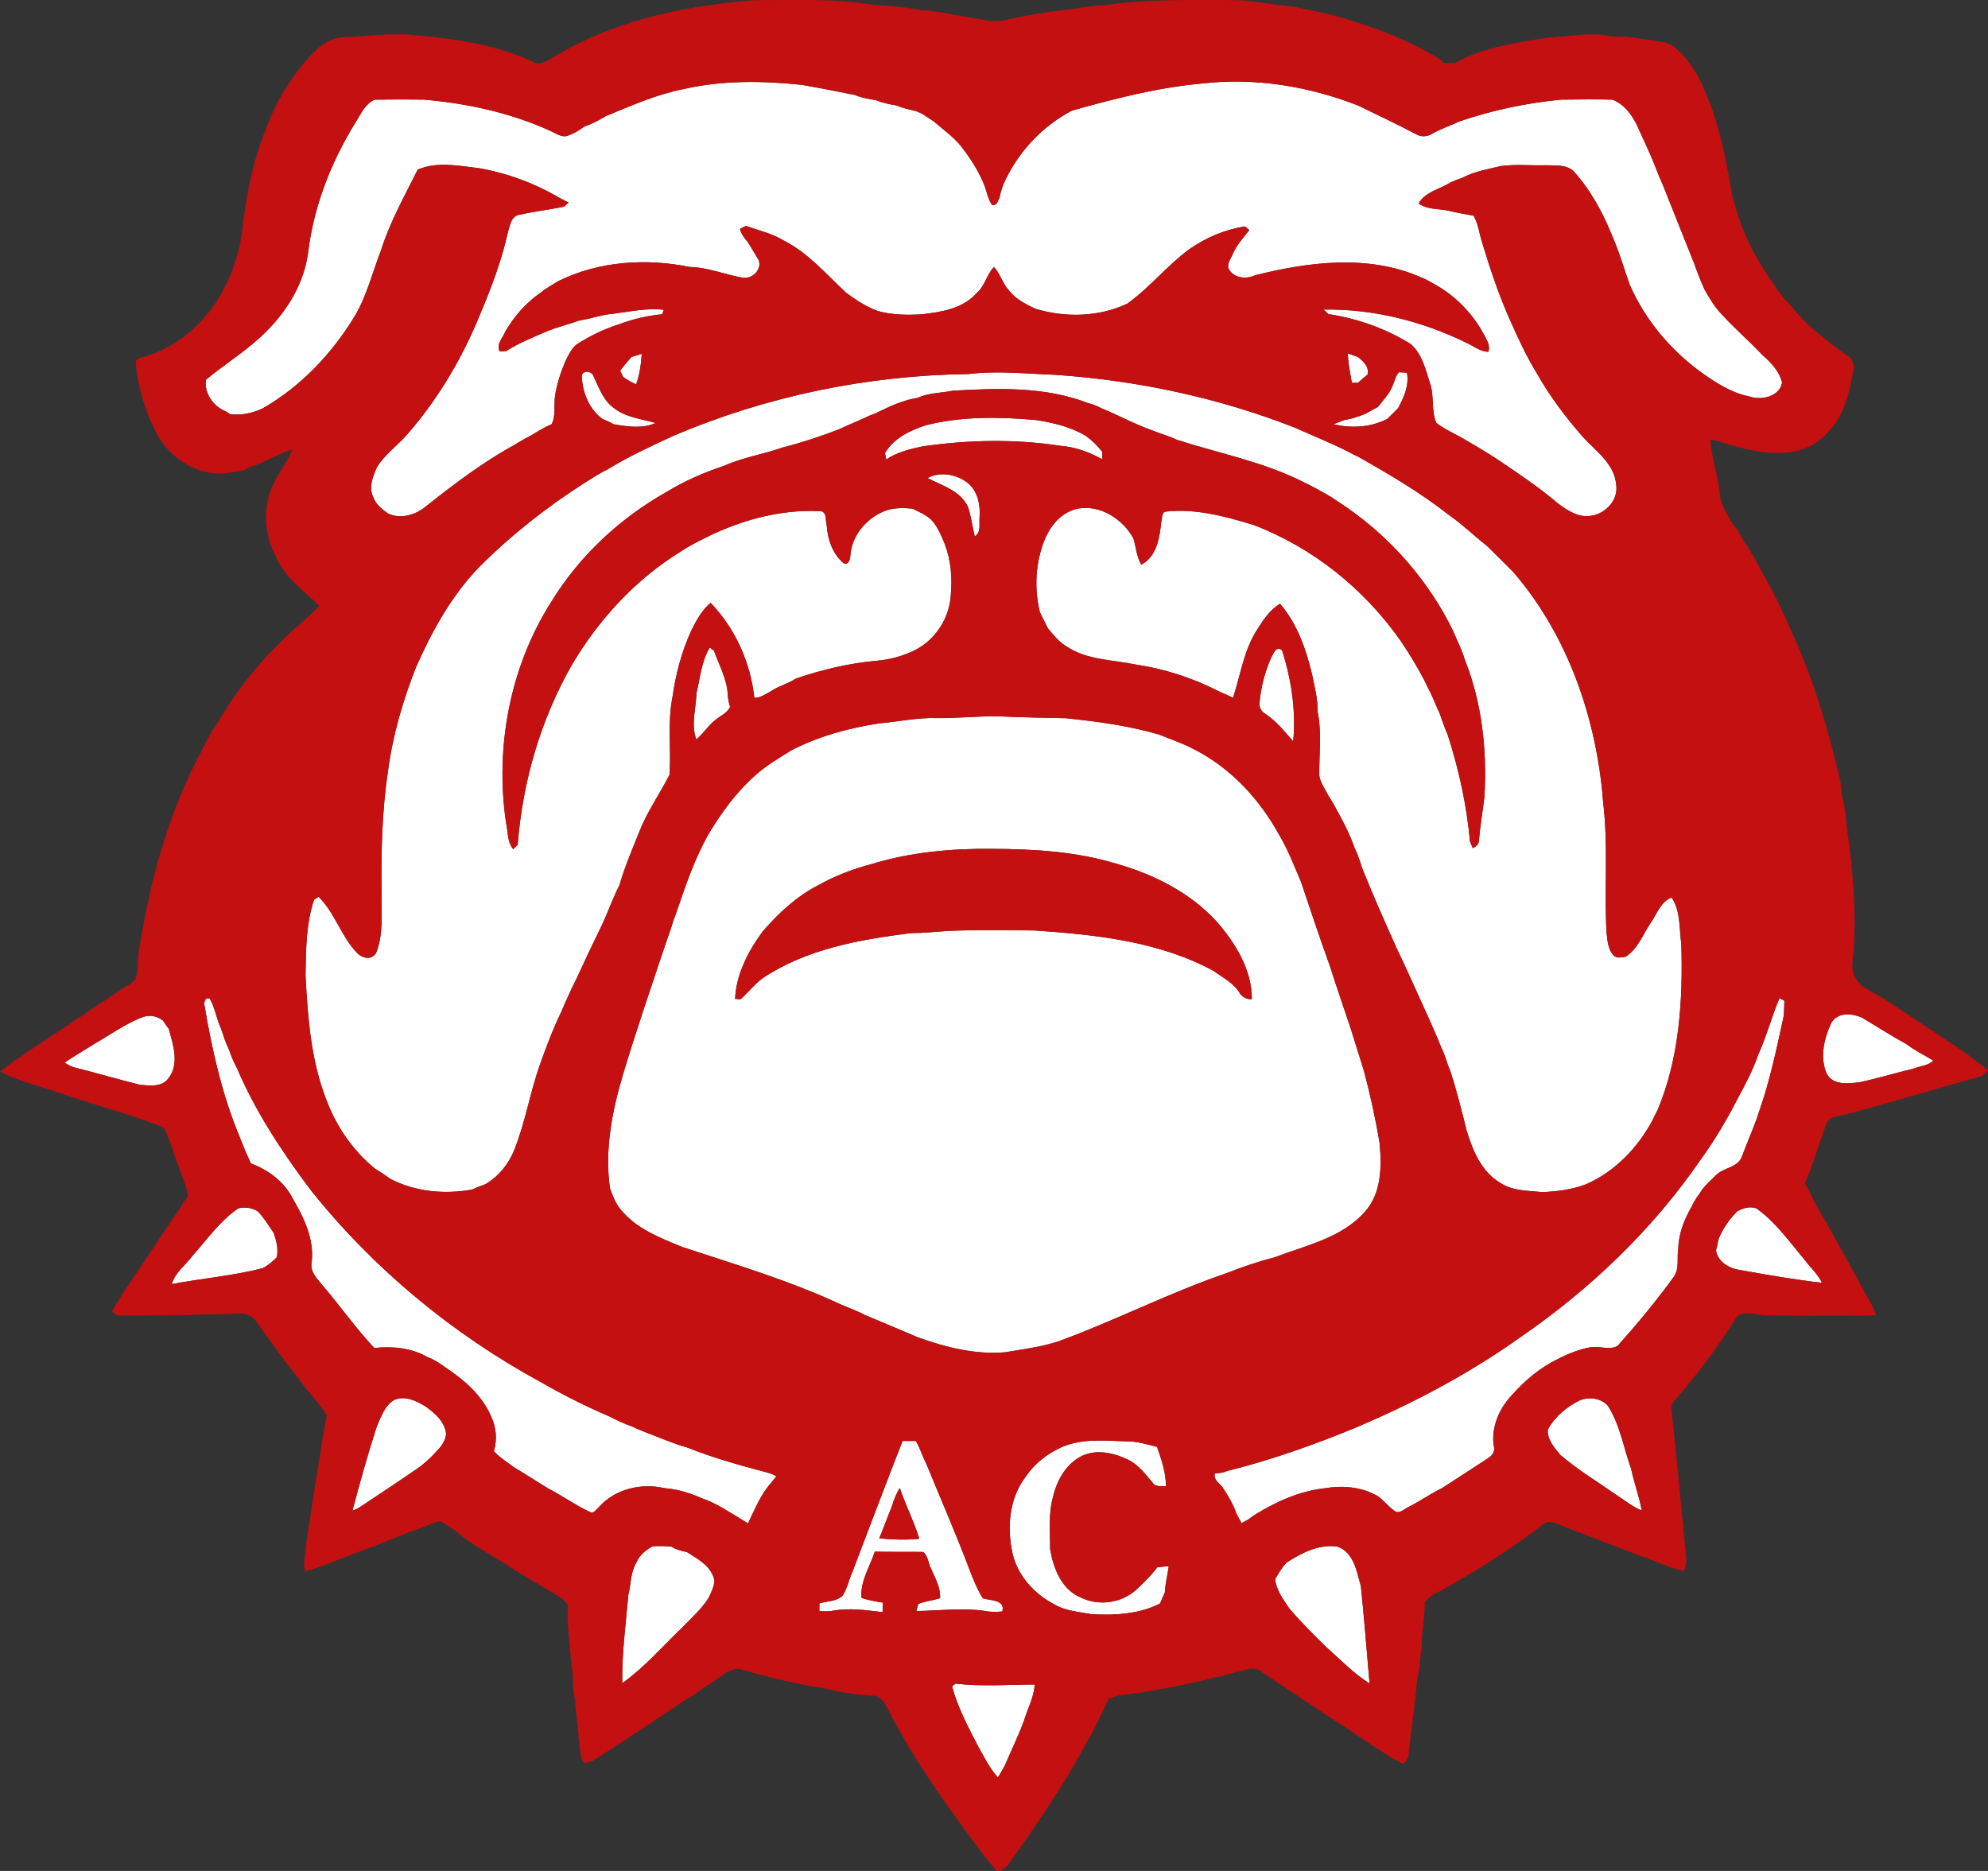 <?xml version="1.0" encoding="utf-8"?>
<!-- Generator: Adobe Illustrator 27.0.0, SVG Export Plug-In . SVG Version: 6.00 Build 0)  -->
<svg version="1.1" id="Layer_1" xmlns="http://www.w3.org/2000/svg" xmlns:xlink="http://www.w3.org/1999/xlink" x="0px" y="0px"
	 viewBox="0 0 1657.454 1559.951" enable-background="new 0 0 1657.454 1559.951" xml:space="preserve">
<rect x="0" y="0" width="1657.454" height="1559.951" fill="#333333" stroke="none"/>
<g>
	<path fill="#FFFFFF" d="M569.777,74.312c32.363-7.452,66.038-7.058,98.882-3.518c14.728,2.557,29.37,5.441,44.032,8.369
		c5.55,2.404,11.582,3.3,17.526,4.349c5.594,2.251,11.516,3.518,17.46,4.436c4.961,2.36,10.445,3.169,15.69,4.633
		c5.638,1.661,10.096,5.616,15.056,8.566c7.452,6.512,15.646,12.259,22.093,19.864c7.932,10.052,15.034,20.847,19.886,32.757
		c2.316,5.682,3.103,12.062,6.774,17.176c3.977,0.983,4.764-3.671,6.184-6.206c0.656-3.737,1.857-7.342,3.103-10.926
		c11.582-26.157,31.839-48.272,57.209-61.58c35.51-9.965,71.501-19.252,108.322-22.595c44.164-5.135,89.092,2.229,130.349,18.378
		c16.171,7.845,32.429,15.581,48.359,23.928c4.065,2.447,9.287,2.12,13.264-0.371c7.364-4.349,15.581-6.84,23.273-10.489
		c27.25-9.331,55.57-15.187,84.197-18.006c14.291-0.109,28.605-0.393,42.896,0.022c9.484,3.649,15.515,11.691,20.039,20.432
		c3.977,8.85,8.129,17.635,12.019,26.507c3.453,7.867,6.184,16.018,9.812,23.775c8.807,21.852,17.351,43.814,26.179,65.622
		c2.6,7.386,5.441,14.685,8.653,21.83c4.349,7.714,8.938,15.428,15.231,21.721c10.445,11.341,22.136,21.415,32.713,32.604
		c7.189,6.446,14.554,13.701,16.804,23.448c-2.032,11.778-17.657,15.056-27.403,11.516c-14.728-2.95-27.425-11.21-39.509-19.711
		c-25.917-18.749-47.245-43.989-60.116-73.402c-4.676-13.221-8.544-26.747-14.138-39.64c-7.998-19.973-18.334-39.269-32.844-55.264
		c-6.359-5.55-15.471-4.458-23.295-4.742c-12.368,0.306-24.868-0.983-37.149,0.677c-10.708,2.579-22.027,4.436-31.773,9.615
		c-3.649,1.224-7.233,2.622-10.686,4.305c-8.785,5.419-20.825,7.736-26.157,17.263c6.883,4.982,15.755,4.349,23.753,5.747
		c7.299,1.814,14.728,3.147,22.158,4.458c3.781,6.774,4.655,14.597,6.949,21.918c6.49,21.612,13.658,43.093,22.77,63.765
		c6.905,15.537,13.985,31.096,22.901,45.628c10.664,19.077,23.994,36.559,38.329,53.014c10.926,11.953,26.398,22.399,27.905,39.946
		c1.967,12.762-8.938,24.343-21.153,25.961c-10.161,1.661-19.405-4.37-27.184-10.139c-15.45-13.221-32.363-24.562-49.19-35.925
		c-9.287-6.184-18.88-11.888-28.539-17.438c-7.867-4.829-16.608-8.282-23.885-13.964c-4.567-10.511-1.508-22.617-5.376-33.347
		c-3.671-11.429-6.599-24.431-16.127-32.516c-20.781-12.893-44.338-21.219-68.485-24.868c-1.027-0.962-3.037-2.863-4.043-3.802
		c41.257-0.699,82.514,9.702,119.467,27.905c5.856,2.688,11.123,7.146,17.875,7.364c1.967-5.419-1.508-10.139-3.824-14.728
		c-9.834-18.4-25.327-33.696-43.88-43.224c-2.797-1.748-5.769-3.147-8.806-4.349c-43.727-19.099-93.266-12.74-138.128-1.486
		c-6.774,3.19-16.455,2.557-20.956-4.021c-3.431-4.567,0.874-9.549,2.579-13.854c3.3-7.473,8.763-13.57,13.789-19.886
		c-0.896-0.765-2.688-2.251-3.584-3.016c-16.848,2.579-32.822,9.396-46.72,19.164c-18.356,13.548-32.691,31.751-51.222,45.081
		c-23.732,11.385-51.812,11.931-76.811,4.436c-8.151-3.912-16.608-8.063-22.202-15.471c-5.376-5.66-6.949-13.745-12.412-19.361
		c-6.25,6.381-7.517,16.171-14.641,21.94c-11.451,12.871-29.304,15.581-45.497,17.482c-12.172,0.721-24.431,0.568-36.253-2.622
		c-9.79-3.409-18.356-9.156-26.66-15.209c-16.651-15.384-31.751-33.434-52.314-43.748c-9.702-5.944-20.847-8.282-31.38-12.15
		c-1.246,0.612-3.737,1.836-4.96,2.447c0.961,4.327,3.627,7.867,6.556,11.079c3.016,5.135,6.25,10.139,9.2,15.297
		c2.316,7.954-5.266,15.166-13.002,14.51c-15.013-2.579-29.348-8.741-44.71-9.069c-36.297-7.452-75.915-4.873-109.502,11.778
		c-5.07,3.103-10.292,6.009-14.925,9.768c-12.041,8.282-21.852,19.602-29.217,32.188c-2.142,5.398-7.692,10.445-4.786,16.63
		c1.333-0.022,3.999-0.109,5.31-0.153c10.861-7.036,22.989-11.691,34.789-16.87c8.675-3.475,17.788-5.572,26.529-8.806
		c9.265-1.224,18.072-4.764,27.447-5.463c14.182-1.748,28.342-5.113,42.743-3.365c-0.328,0.94-0.983,2.819-1.311,3.737
		c-12.325,1.093-24.606,4.065-36.166,8.413c-11.931,3.737-23.273,9.287-33.871,15.865c-5.223,3.234-7.626,9.047-10.402,14.226
		c-4.239,10.118-7.801,20.563-9.112,31.489c-0.503,7.211,0.699,14.816-2.513,21.59c-5.572,2.36-10.795,5.463-15.93,8.654
		c-5.201,2.71-10.314,5.594-15.297,8.697c-26.223,14.423-50.085,32.56-73.511,51.091c-8.741,7.277-21.24,11.188-31.992,5.966
		c-5.135-3.693-10.402-7.932-12.347-14.204c-3.627-7.998,0.044-16.63,3.19-24.103c6.84-11.21,18.072-18.727,26.419-28.758
		c25.545-29.457,45.453-63.612,60.05-99.69c9.331-22.049,17.744-44.579,22.945-67.983c1.617-5.157,2.36-12.062,8.369-13.985
		c12.652-2.885,25.589-4.436,38.329-6.971c0.961-0.852,2.884-2.557,3.846-3.431c-2.185-1.093-4.37-2.207-6.534-3.322
		c-20.935-12.434-44.251-21.219-68.288-25.371c-16.783-1.989-34.986-5.769-51.025,1.246c-11.035,22.115-23.207,43.814-30.659,67.502
		c-7.08,18.312-11.778,37.695-21.874,54.718c-18.968,31.205-44.863,58.564-76.658,76.811c-8.588,3.999-17.7,6.053-27.206,4.764
		c-0.962-0.59-2.885-1.748-3.824-2.338c-10.096-4.13-18.094-15.144-16.258-26.354c16.673-13.833,35.51-25.108,50.741-40.667
		c17.788-17.963,31.358-40.689,34.483-66.103c4.807-38.613,19.405-75.478,39.837-108.409c4.283-6.862,7.67-14.772,15.537-18.29
		c13.592-0.175,27.206-0.24,40.798-0.044c36.624,3.103,73.162,11.079,106.661,26.507c4.174,1.901,8.479,5.201,13.33,3.693
		c5.092-1.792,9.79-4.589,14.16-7.758c6.25-2.207,12.194-5.266,17.853-8.719C526.269,88.123,547.269,78.726,569.777,74.312z"/>
	<path fill="#FFFFFF" d="M526.553,297.577c2.841-0.874,5.682-1.726,8.522-2.513c-0.568,8.61-1.814,17.263-4.698,25.436
		c-3.824-1.704-7.452-3.737-10.817-6.184c-0.83-1.77-1.661-3.518-2.491-5.245C519.976,305.029,523.232,301.27,526.553,297.577z"/>
	<path fill="#FFFFFF" d="M1123.711,294.627c2.819,1.049,5.703,2.098,8.566,3.103c4.589,3.802,9.309,7.976,7.911,14.619
		c-2.753,2.142-5.419,4.392-7.932,6.796c-1.289,0-3.868,0.022-5.157,0.022C1125.678,311.016,1123.908,302.909,1123.711,294.627z"/>
	<path fill="#FFFFFF" d="M485.034,313.617c0.546-5.092,7.954-4.436,9.615-0.415c4.611,9.877,8.435,21.087,17.831,27.512
		c9.921,7.452,22.617,8.61,34.177,11.975c-11.101,4.982-23.557,2.972-35.117,1.027c-2.95-1.748-6.031-3.147-9.2-4.37
		C491.043,341.085,485.646,327.231,485.034,313.617z"/>
	<path fill="#FFFFFF" d="M807.639,311.869c24.016-3.016,48.075-0.175,72.113,0.634c68.376,4.698,136.315,19.077,200.211,44.229
		c14.576,6.556,29.457,12.521,43.748,19.711c2.797,1.617,5.703,3.016,8.653,4.392c26.31,14.838,52.446,30.244,76.221,48.993
		c11.014,7.648,20.541,17.089,31.096,25.283c7.342,7.255,14.772,14.444,21.984,21.83c45.802,53.189,69.599,122.635,74.932,191.994
		c4.283,35.772,0.918,71.938,2.753,107.841c0.874,7.146,0.983,15.515,6.883,20.629c2.841,1.595,6.097,0.787,9.134,0.306
		c10.183-6.556,14.335-18.574,20.869-28.255c5.179-7.43,8.282-17.635,17.46-21.109c7.648,11.385,6.162,25.72,8.063,38.7
		c1.399,46.808-1.53,95.101-19.907,138.784c-1.552,2.863-3.016,5.769-4.392,8.741c-12.303,22.726-31.096,42.219-54.937,52.773
		c-11.625,4.523-24.016,6.053-36.406,6.621c-12.062-1.246-25.108-0.787-35.576-7.911c-15.624-9.222-22.923-27.272-27.884-43.879
		c-4.108-16.564-8.282-33.106-13.526-49.364c-2.906-6.359-4.261-13.33-7.583-19.514c-1.683-4.523-3.518-9.003-5.551-13.352
		c-2.95-6.556-5.66-13.199-8.763-19.645c-7.539-16.695-15.013-33.434-22.923-49.954c-9.812-21.83-19.492-43.705-28.408-65.885
		c-1.901-5.878-3.737-11.778-6.49-17.307c-3.715-10.729-8.872-20.869-14.335-30.79c-2.382-4.37-4.655-8.806-7.539-12.871
		c-2.622-5.485-6.599-10.511-7.605-16.63c-0.262-17.788,2.251-35.925-1.42-53.494c0.24-10.751-2.578-21.131-4.742-31.555
		c-4.96-20.891-12.412-41.913-26.572-58.433c-8.326,4.982-13.833,13.242-18.902,21.262c-11.254,17.22-13.964,38.045-20.323,57.231
		c-3.912-1.989-7.889-3.824-11.91-5.485c-21.721-11.21-45.365-18.771-69.534-22.377c-19.208-3.955-40.252-3.649-57.166-14.903
		c-6.468-3.759-11.057-9.681-15.755-15.34c-2.229-4.414-4.414-8.828-6.621-13.221c-4.982-20.323-3.693-42.393,4.458-61.755
		c0.546-1.093,1.639-3.3,2.185-4.392c5.223-9.899,14.291-18.4,25.567-20.432c18.727-3.037,36.843,8.959,45.759,24.89
		c2.207,7.321,2.579,15.231,6.534,21.962c12.958-6.621,15.362-22.77,16.695-35.816c0.983-2.666,0.087-7.867,3.671-8.435
		c24.89-2.775,49.452,3.912,73.052,11.057c49.452,18.793,92.326,53.254,122.657,96.434c7.189,10.533,13.723,21.503,19.755,32.735
		c1.049,2.338,2.163,4.655,3.278,6.971c3.868,6.883,6.512,14.357,9.855,21.503c2.032,5.9,4.065,11.8,6.556,17.526
		c9.331,28.889,15.843,58.695,18.574,88.939c0.59,1.377,1.77,4.13,2.36,5.485c2.273-1.246,4.786-2.928,5.026-5.791
		c0.983-12.303,3.147-24.475,4.611-36.734c2.36-38.832-1.945-78.559-16.389-114.856c-2.469-8.391-6.556-16.171-9.921-24.212
		c-19.995-40.908-50.807-76.308-88.13-102.291c-2.185-1.508-4.349-2.972-6.556-4.414c-6.927-4.917-14.401-9.047-21.918-12.98
		c-2.885-1.552-5.813-2.972-8.719-4.37c-33.106-16.673-69.796-23.579-104.804-34.898c-6.796-3.212-14.117-5.157-21.044-8.042
		c-14.466-5.07-27.84-12.587-42.022-18.29c-3.518-1.989-7.32-3.387-11.21-4.327c-35.685-13.854-75.019-12.412-112.583-10.227
		c-9.702,1.967-20.126,1.683-29.173,5.944c-12.456,1.857-24.103,7.473-35.335,13.002c-3.562,1.224-7.036,2.71-10.38,4.414
		c-6.556,2.994-13.264,5.594-19.733,8.741c-15.384,5.944-31.052,11.123-47.048,15.209c-16.193,5.682-33.412,8.304-49.124,15.384
		c-16.673,5.463-32.997,12.696-47.988,21.83c-38.832,21.874-72.615,53.429-95.91,91.517
		c-34.374,54.019-46.982,120.909-37.717,184.018c1.77,7.452,0.83,16.018,6.053,22.246c1.224-1.246,2.447-2.491,3.693-3.737
		c4.021-52.533,19.121-104.454,45.344-150.3c22.508-37.979,53.341-71.37,91.102-94.511c4.873-3.322,10.074-6.075,15.34-8.741
		c30.593-16.061,65.142-26.288,99.909-24.628c6.381-0.153,4.676,7.779,5.944,11.953c0.765,11.691,4.982,23.994,14.27,31.642
		c3.78,1.464,5.419-3.365,5.398-6.315c1.049-16.258,12.674-30.593,27.447-36.887c7.714-3.387,16.193-3.256,24.409-2.469
		c5.835,3.016,12.303,5.354,16.695,10.445c4.633,5.463,7.342,12.15,10.052,18.684c5.288,13.592,6.512,28.277,5.201,42.765
		c-1.049,19.558-13.155,38.154-30.921,46.567c-9.593,4.611-20.082,7.43-30.681,8.348c-23.207,2.054-45.89,7.452-67.851,14.991
		c-6.381,4.349-14.16,6.031-20.519,10.445c-4.436,2.273-8.632,5.594-13.833,5.529c-3.256-29.501-15.821-57.756-36.45-79.215
		c-7.342,6.031-11.735,14.466-15.974,22.748c-8.151,17.657-13.155,36.777-15.865,55.986c-4.196,21.24-1.005,43.049-2.404,64.508
		c-8.195,16.083-18.793,31.008-25.392,47.966c-5.813,14.51-11.975,28.932-16.324,43.967c-5.376,10.555-9.287,21.765-14.226,32.516
		c-7.474,15.231-14.728,30.55-21.809,45.955c-4.349,8.654-8.348,17.482-12.106,26.441c-7.146,14.75-13.002,30.112-18.443,45.584
		c-8.085,22.945-11.953,47.223-20.935,69.884c-4.655,12.041-13.111,22.552-24.256,29.151c-3.78,1.311-7.495,2.732-11.079,4.48
		c-22.989,4.065-47.223,1.989-68.135-8.894c-4.305-3.125-8.785-6.009-13.286-8.85c-18.028-14.903-31.708-34.701-39.946-56.554
		c-13.111-33.216-15.755-69.272-17.569-104.563c0.393-21.022,0.35-42.612,7.08-62.76c0.94-0.634,2.863-1.901,3.802-2.513
		c13.592,13.308,18.706,32.866,31.839,46.524c4.108,4.655,12.194,6.731,16.018,0.503c6.49-15.668,4.239-32.975,4.655-49.474
		c-0.437-34.286,0.24-68.704,5.419-102.618c3.912-29.807,12.434-58.826,23.448-86.732c13.417-30.091,29.544-59.416,52.642-83.235
		c26.419-26.485,56.073-49.78,87.584-69.971c6.359-4.021,12.696-8.085,19.449-11.429c17.504-10.708,36.209-19.317,54.827-27.949
		C639.136,330.29,723.311,312.874,807.639,311.869z"/>
	<path fill="#FFFFFF" d="M1166.476,310.361c1.639,0.087,4.895,0.262,6.512,0.371c2.01,10.489-2.491,20.497-7.32,29.522
		c-2.972,3.081-6.009,6.075-9.069,9.047c-13.723,7.058-30.003,8.064-44.841,4.37c3.103-1.158,6.25-2.294,9.331-3.54
		c6.141-0.852,11.997-2.994,17.722-5.31c3.3-1.923,6.643-3.737,10.03-5.529c4.414-5.835,9.855-11.123,12.368-18.159
		C1162.98,317.572,1163.439,313.18,1166.476,310.361z"/>
	<path fill="#FFFFFF" d="M771.823,354.568c29.894-7.561,61.077-7.08,91.605-4.392c14.488,2.207,28.954,5.594,41.716,13.155
		c5.31,3.78,9.921,8.348,13.898,13.505c-0.044,1.53-0.109,4.567-0.131,6.097c-10.708-6.031-22.442-10.249-34.767-11.232
		c-37.957-5.813-76.92-5.004-114.856,0.459c-10.555,2.207-21.35,4.873-30.44,10.904c-0.262-1.311-0.765-3.955-1.005-5.266
		C745.098,365.341,758.646,358.917,771.823,354.568z"/>
	<path fill="#FFFFFF" d="M773.309,398.6c10.926-6.009,25.676-2.928,34.833,5.179c7.124,6.84,9.222,17.263,8.61,26.813
		c-0.721,5.66,1.661,13.024-4.043,16.695c-1.967-8.042-3.059-16.258-5.463-24.191C801.04,409.199,785.678,404.981,773.309,398.6z"/>
	<path fill="#FFFFFF" d="M591.76,539.876c0.874,0.656,2.622,1.967,3.496,2.622c4.283,12.084,10.904,23.753,11.516,36.821
		c0.219,3.409,0.874,6.818,1.923,10.096c-2.36,5.157-7.845,7.189-11.975,10.642c-6.228,4.655-10.14,11.604-16.236,16.433
		c-4.567-12.631-0.153-25.633,0.175-38.482C583.741,565.202,584.79,551.37,591.76,539.876z"/>
	<path fill="#FFFFFF" d="M1059.356,549.338c2.098-3.562,4.37-11.56,9.615-6.993c7.692,24.453,11.625,50.151,9.222,75.762
		c-7.299-8.413-14.466-17.176-23.863-23.36c-3.125-1.77-4.611-5.398-4.261-8.872C1051.293,573.31,1054.33,560.919,1059.356,549.338z
		"/>
	<g>
		<path fill="#FFFFFF" d="M781.373,598.724c16.804,0.153,33.543-1.661,50.348-1.486c18.946,0.83,37.914,1.246,56.882,1.595
			c26.157,2.688,52.314,6.228,77.641,13.57c10.292,4.239,20.956,7.692,30.746,13.111c29.85,15.537,53.429,41.301,69.49,70.583
			c7.342,12.39,12.521,25.851,18.159,39.072c7.867,23.338,15.624,46.764,24.016,69.927c5.55,17.569,11.669,34.942,17.46,52.424
			c3.759,11.647,7.189,23.382,10.926,35.007c5.31,20.017,9.812,40.186,13.177,60.596c1.792,19.514,1.661,41.607-12.172,57.122
			c-19.383,22.049-49.43,28.146-75.675,38.176c-13.483,3.453-26.747,7.976-39.684,13.089
			c-47.682,16.258-92.654,39.443-139.942,56.772c-14.466,4.786-29.566,6.621-44.491,9.178c-24.999,2.229-49.78-4.086-73.118-12.478
			c-14.619-6.162-29.195-12.456-43.879-18.509c-6.359-3.453-13.264-5.769-19.886-8.675c-42.765-19.973-88.108-33.434-132.818-48.184
			c-18.334-7.583-38.176-15.122-51.003-31.074c-4.436-5.07-6.599-11.494-8.981-17.657c-4.589-31.817,1.661-63.874,10.642-94.358
			c10.97-36.581,23.382-72.703,35.466-108.89c2.207-6.556,4.72-12.98,6.578-19.645c0.787-2.054,1.552-4.13,2.294-6.184
			c7.998-23.273,15.777-46.808,28.277-68.179c10.533-17.307,22.748-33.849,38.023-47.288c9.091-8.195,19.711-14.379,30.047-20.803
			c22.967-11.778,48.097-18.662,73.511-22.464C749.403,601.718,765.246,598.112,781.373,598.724z M725.846,720.703
			c-15.144,3.955-29.96,9.659-43.617,17.351c-18.203,9.331-33.325,23.469-46.567,38.832c-11.953,16.346-21.896,35.423-22.792,55.964
			c1.158,0.087,3.431,0.219,4.589,0.306c6.228-5.572,11.429-12.412,18.269-17.482c36.537-24.475,80.941-32.298,123.728-37.673
			c10.598,0,21.109-1.18,31.664-1.879c23.688-0.896,47.398-0.503,71.107-0.328c50.894,3.474,103.798,8.916,149.47,33.674
			c7.998,5.791,17.81,10.642,22.552,19.689c2.579,2.513,5.682,4.349,9.462,3.868c0.022-24.584-13.811-46.939-29.588-64.901
			c-22.158-24.081-52.38-39.203-83.52-48.01c-33.478-10.205-68.66-12.172-103.449-12.368
			C793.129,707.373,758.45,710.564,725.846,720.703z"/>
	</g>
	<path fill="#FFFFFF" d="M170.535,838.509c-0.918-2.644,0.918-7.976,4.414-5.703c4.502,7.692,5.485,16.826,9.331,24.824
		c1.967,5.856,3.78,11.8,6.556,17.351c1.879,5.201,3.868,10.402,6.578,15.275c15.603,36.624,37.673,70.124,61.536,101.854
		c52.183,65.579,118.134,120.057,191.667,160.112c18.334,10.555,37.302,20.148,56.772,28.452c6.381,3.234,12.871,6.381,19.645,8.719
		c4.108,2.098,8.479,3.606,12.718,5.419c10.97,4.13,21.787,8.894,33.084,12.041c21.524,8.653,44.032,14.859,66.453,20.803
		c2.797,0.721,5.485,1.792,8.02,3.256c-1.42,1.748-2.863,3.518-4.283,5.288c-8.828,9.812-13.723,22.224-19.361,33.958
		c-1.792-1.115-3.584-2.185-5.376-3.256c-10.576-6.337-20.913-13.526-32.669-17.482c-10.052-4.48-20.738-7.889-31.773-8.632
		c-19.23-4.523-41.279,0.743-54.587,15.865c-2.12,1.836-4.174,5.813-7.517,3.955c-12.215-5.747-23.229-13.658-35.204-19.842
		c-9.462-5.813-18.771-11.888-28.299-17.547c-5.594-4.305-11.713-7.976-16.477-13.221c2.863-9.659,2.054-19.929-2.316-28.998
		c-7.43-17.569-22.508-30.528-38.067-40.864c-4.742-3.475-9.724-6.709-15.231-8.785c-13.352-7.626-29.085-8.981-44.098-7.452
		c-15.34-16.28-28.386-34.964-43.005-52.052c-4.414-5.485-10.642-11.254-9.265-19.055c2.469-18.902-6.097-36.952-15.362-52.861
		c-7.146-14.401-20.432-24.409-35.27-29.916c-1.333-3.125-2.688-6.228-4.174-9.244c-2.185-5.266-4.13-10.577-6.381-15.777
		C184.761,910.818,176.654,874.762,170.535,838.509z"/>
	<path fill="#FFFFFF" d="M1483.619,832.216c1.005,0.524,3.016,1.617,4.043,2.163c-0.131,4.436-0.087,8.916-0.656,13.352
		c-5.682,26.223-11.188,52.577-20.039,77.969c-0.787,2.163-1.508,4.327-2.141,6.534c-4.086,11.101-8.785,21.94-12.893,33.019
		c-4.021,8.457-14.816,8.282-20.978,14.313c-5.07,5.048-10.751,9.746-14.292,16.105c-2.666,3.278-4.72,6.971-6.512,10.795
		c-6.075,10.445-10.533,22.158-10.948,34.352c-1.289,7.867,1.136,16.608-3.627,23.666c-14.597,20.126-30.462,39.269-47.048,57.777
		c-7.102,3.846-15.668-0.459-23.338,1.18c-11.035,2.185-21.524,6.905-31.336,12.281c-14.226,7.736-26.114,18.946-36.603,31.161
		c-8.763,10.992-14.248,25.436-11.669,39.596c0.983,3.715-1.595,7.189-4.589,9.091c-12.893,8.391-25.742,16.848-38.679,25.174
		c-9.484,4.611-18.137,10.729-27.534,15.493c-3.475,1.486-6.578,5.113-10.62,4.436c-5.988-3.387-9.921-9.375-15.537-13.264
		c-13.177-7.714-29.238-9.069-44.054-6.534c-20.607,2.207-39.902,10.882-57.472,21.546c-2.229,1.442-4.392,2.95-6.49,4.567
		c-1.836,0.983-3.671,1.967-5.485,2.972c-1.442-2.535-2.797-5.092-4.152-7.626c-2.797-8.282-7.342-15.777-12.215-22.989
		c-2.928-3.125-6.993-5.835-5.966-10.729c3.387-0.393,6.905-0.568,10.052-2.076c36.624-9.09,72.287-21.721,107.142-36.1
		c48.162-20.344,94.73-44.994,137.342-75.325c58.324-40.055,110.529-89.879,150.628-148.333
		c11.516-15.865,21.568-32.844,30.528-50.26c6.49-12.019,12.893-24.234,17.416-37.149
		C1472.867,864.055,1477.063,847.665,1483.619,832.216z"/>
	<path fill="#FFFFFF" d="M1526.886,852.713c5.507-8.85,16.651-7.889,25.13-4.436c12.368,7.299,24.431,15.187,37.062,22.071
		c7.167,5.31,15.1,9.418,22.792,13.92c-4.48,4.48-11.101,4.502-16.651,6.774c-15.013,3.584-29.763,8.107-44.841,11.32
		c-9.309,1.049-22.158,2.819-27.381-7.102C1517.009,881.493,1520.746,865.737,1526.886,852.713z"/>
	<path fill="#FFFFFF" d="M78.581,870.37c13.614-7.67,26.266-17.22,41.104-22.552c5.638-1.836,11.56-0.481,16.193,3.081
		c1.464,2.404,3.081,4.698,4.829,6.949c3.649,13.286,9.287,29.719-0.656,41.694c-5.507,7.015-15.144,5.55-22.967,5.026
		c-18.531-4.589-36.843-9.987-55.352-14.663c-2.863-0.743-5.31-2.426-7.867-3.802C61.776,880.356,70.43,875.745,78.581,870.37z"/>
	<path fill="#FFFFFF" d="M198.703,1007.471c5.55-1.333,11.254-0.503,16.149,2.469c5.245,5.354,9.091,11.822,13.308,18.006
		c2.338,6.512,3.999,13.396,2.644,20.366c-3.54,3.496-7.299,6.796-11.778,9.069c-24.89,6.403-50.588,8.522-75.827,13.243
		c2.732-9.681,11.713-15.908,17.482-23.775C172.786,1033.213,183.45,1017.873,198.703,1007.471z"/>
	<path fill="#FFFFFF" d="M1448.524,1009.875c4.895-2.622,10.445-4.37,15.908-2.338c16.346,11.713,27.884,28.408,40.733,43.573
		c4.523,6.228,10.598,11.298,13.811,18.443c-22.704-2.557-45.191-6.556-67.677-10.533c-9.178-1.202-18.815-6.446-20.607-16.28
		c0.808-3.409,1.573-6.818,2.316-10.227C1436.68,1024.035,1441.903,1016.343,1448.524,1009.875z"/>
	<path fill="#FFFFFF" d="M328.2,1167.496c9.244-4.48,19.317,0.656,27.206,5.594c7.517,5.485,15.493,12.543,16.586,22.399
		c-0.546,4.764-3.016,9.156-6.25,12.631c-6.141,6.971-12.98,13.439-20.869,18.421c-14.685,10.118-29.588,19.907-44.426,29.807
		c-2.054,1.355-4.239,2.404-6.599,3.147c6.293-23.579,12.805-47.092,20.344-70.277C317.754,1181.437,320.53,1172.238,328.2,1167.496
		z"/>
	<path fill="#FFFFFF" d="M1317.781,1167.255c7.889-2.666,16.608-1.486,22.595,4.611c10.38,16.018,13.177,35.204,19.558,52.861
		c2.426,11.691,6.73,22.901,8.828,34.68c-7.517-2.928-13.723-8.195-20.432-12.478c-15.952-11.123-32.691-21.24-47.463-33.871
		c-5.004-6.053-10.97-12.718-10.424-21.109C1296.541,1180.913,1306.484,1172.609,1317.781,1167.255z"/>
	<g>
		<path fill="#FFFFFF" d="M710.856,1310.126c13.854-36.231,27.49-72.528,41.629-108.65c3.671,0,7.364,0,11.079-0.044
			c3.496,5.944,5.419,12.652,8.61,18.771c12.259,29.872,25.152,59.46,36.581,89.682c3.081,7.801,6.162,15.668,10.708,22.77
			c6.293,2.01,18.859,0.961,16.193,10.97c-5.157,0.393-10.358,0.503-15.406-0.612c-18.684-2.513-37.499-0.044-56.204,0.219
			c0.372-1.486,1.136-4.414,1.53-5.878c5.835-2.338,12.172-2.95,18.181-4.764c0.59-9.659-4.851-18.094-8.391-26.682
			c-1.508-4.108-2.12-8.916-5.616-11.91c-13.461-0.219-26.944,0.087-40.405-0.284c-4.108,12.674-12.347,24.846-11.079,38.591
			c5.769,1.879,11.735,3.059,17.766,3.911c-0.044,1.989-0.131,5.944-0.197,7.932c-13.701-1.639-27.709-3.627-41.432-1.158
			c-3.737,0.721-7.539,0.481-11.276,0.306c0-1.595,0.022-4.786,0.044-6.381c6.359-2.098,14.073-1.508,19.23-6.381
			C706.551,1324.373,707.709,1316.791,710.856,1310.126z M743.721,1255.648c-3.715,8.938-6.949,18.05-10.642,27.01
			c11.079,1.093,22.333,1.486,33.434,0.35c-4.545-14.488-11.451-28.08-16.389-42.394
			C747.371,1245.312,745.207,1250.36,743.721,1255.648z"/>
	</g>
	<path fill="#FFFFFF" d="M884.887,1206.721c16.914-7.539,35.772-5.529,53.757-4.961c8.894-0.153,17.46,2.448,26.004,4.611
		c3.628,10.62,7.605,21.459,7.342,32.888c-3.627-0.568-8.369,0.874-10.751-2.71c-6.075-7.124-11.778-15.034-20.366-19.318
		c-11.604-5.66-25.786-9.09-38.11-3.649c-13.417,6.206-21.393,20.039-24.671,33.958c-4.196,14.379-2.535,29.479-2.557,44.251
		c2.688,15.625,9.396,33.412,25.174,39.968c14.728,7.517,33.653,5.092,46.086-5.813c6.446-6.009,12.849-12.128,18.137-19.208
		c3.169-0.306,6.337-0.612,9.506-0.918c-1.027,7.299-2.841,14.466-3.278,21.852c-1.42,3.059-2.644,6.206-3.999,9.287
		c-17.416,8.938-37.761,9.986-56.969,8.938c-10.358-2.01-21.415-2.513-30.724-7.998c-16.892-8.632-31.118-23.994-35.313-42.852
		c-4.742-21.35-2.775-45.54,10.751-63.481C862.226,1220.531,872.912,1212.205,884.887,1206.721z"/>
	<path fill="#FFFFFF" d="M543.969,1289.3c5.245-0.371,10.511-0.306,15.755,0.219c3.955,2.491,8.501,3.759,13.068,4.611
		c9.418,5.944,20.716,11.953,22.879,23.994c-0.35,5.07-2.819,9.593-4.851,14.139c-5.922,9.309-14.204,16.608-21.809,24.496
		c-16.477,15.843-31.555,33.303-50.217,46.677c-0.415-24.606,2.928-49.102,5.048-73.555c2.294-8.916,1.726-18.64,6.621-26.791
		C532.89,1296.752,538.266,1292.535,543.969,1289.3z"/>
	<path fill="#FFFFFF" d="M1072.555,1302.936c12.565-8.195,27.403-15.887,42.852-13.33c13.461,5.092,15.799,20.935,19.23,33.062
		c2.731,26.944,4.851,53.953,7.211,80.963c-13.33-8.26-24.169-19.82-35.903-30.113c-10.729-10.511-21.393-21.109-31.118-32.56
		c-4.96-7.452-10.773-15.144-11.735-24.278C1065.89,1311.852,1068.774,1307.066,1072.555,1302.936z"/>
	<path fill="#FFFFFF" d="M793.763,1406.145c0.721-0.59,2.141-1.792,2.841-2.382c21.962,2.578,44.12,0.787,66.06,0.743
		c-0.546,10.577-5.878,19.995-8.872,29.959c-4.676,12.849-10.751,25.108-16.061,37.673c-1.836,3.365-3.78,6.643-5.769,9.943
		c-6.687-7.626-11.298-16.739-16.214-25.523C807.312,1440.3,798.571,1423.867,793.763,1406.145z"/>
	<g>
		<g>
			<path fill="#C41011" d="M598.098,3.489c13.636-1.967,27.381-3.584,41.192-3.409c29.654,0.175,59.591-1.355,88.895,4.043
				c13.068,0.721,26.332,1.464,39.072,4.37c13.243,0.153,26.026,3.868,39.094,5.616c10.38,1.552,20.891,5.135,31.445,2.732
				c13.767-3.234,27.687-5.769,41.694-7.605c14.095-0.787,27.818-4.676,41.956-5.026c34.636-4.895,69.687-4.217,104.585-4.13
				c17.001-0.284,33.609,3.999,50.522,5.092c16.455,3.496,33.084,6.446,49.08,11.757c24.999,7.342,49.364,17.373,71.85,30.615
				c2.469,1.289,4.611,3.103,6.73,4.96c2.906,0.109,5.856,0.087,8.807-0.022c23.579-13.024,50.938-16.826,77.204-21.087
				c17.897-0.874,36.034-4.982,53.844-0.983c14.969-0.131,29.719,2.557,44.426,5.135c5.703,1.486,10.074,5.747,14.095,9.834
				c8.61,9.418,15.122,20.607,19.667,32.516c11.516,26.813,16.936,55.745,21.743,84.394c3.518,12.958,7.386,25.873,13.133,38.045
				c7.124,15.515,16.761,29.675,26.376,43.726c10.249,11.538,19.776,23.885,31.926,33.609c9.156,7.102,17.941,14.75,27.84,20.847
				c0.874,2.469,1.726,4.939,2.622,7.43c-2.972,15.318-5.769,31.14-14.27,44.601c-4.873,7.954-11.691,14.772-19.47,19.886
				c-20.082,11.21-44.12,7.605-65.229,1.661c-7.168-1.377-13.723-5.092-21.088-5.354c1.158,15.034,6.447,29.501,7.954,44.557
				c0.415,9.375,6.162,16.892,10.271,24.912c3.562,3.977,6.512,8.457,8.763,13.308c5.157,7.605,9.965,15.428,14.117,23.622
				c9.659,16.979,18.64,34.396,26.245,52.402c18.465,40.077,31.271,82.536,41.06,125.498c0.699,4.065,0.962,8.195,1.42,12.325
				c3.737,13.046,3.584,26.813,5.966,40.143c3.912,32.975,6.534,66.387,2.753,99.537c-0.983,9.593,5.004,18.553,13.636,22.464
				c16.673,9.112,32.079,20.279,48.053,30.571c17.351,11.8,35.401,22.726,51.375,36.471c-2.295,2.557-4.895,5.026-8.413,5.594
				c-36.515,9.943-72.637,21.262-109.305,30.703c-5.725,2.01-13.789,1.224-16.826,7.517c-6.184,16.63-11.035,33.74-18.028,50.085
				c5.463,11.341,11.451,22.464,17.919,33.281c11.669,21.109,23.557,42.088,34.898,63.372c2.797,4.218,4.851,8.872,6.468,13.658
				c-30.003,0.568-60.028,0.306-90.031-0.087c-8.588,0.328-17.81-4.567-25.72,0.59c-15.34,24.912-33.062,48.512-52.38,70.474
				c-0.699,1.158-2.076,3.496-2.775,4.655c4.676,42.503,8.413,85.093,12.674,127.639c-0.022,3.343-0.743,6.578-2.142,9.702
				c-9.681-1.901-18.662-6.031-27.84-9.484c-23.448-8.413-46.502-17.963-69.906-26.485c-5.922-2.01-12.893-7.495-18.924-3.234
				c-22.989,17.591-47.223,33.543-72.266,48.031c-6.621,3.474-12.696,8.042-19.82,10.511c-2.513,2.141-4.895,4.436-7.189,6.796
				c0.044,13.024-2.819,25.829-2.535,38.875c-2.032,8.216-1.267,16.87-3.759,24.977c-1.53,20.913-5.026,41.607-7.102,62.519
				c0.066,3.3-2.01,5.944-3.999,8.37c-8.217-3.037-15.122-8.435-22.552-12.893c-7.364-4.939-14.838-9.702-22.049-14.838
				c-25.698-16.52-51.134-33.478-76.483-50.523c-6.228-2.95-12.74,1.005-18.99,1.879c-26.179,7.146-52.751,12.609-79.499,17.045
				c-8.938,1.311-18.509,1.333-26.682,5.441c-5.572,11.866-11.123,23.775-17.7,35.139c-19.077,35.707-41.891,69.315-65.535,102.138
				c-2.426,3.212-5.703,6.141-9.965,5.944c-5.135-5.987-10.096-12.084-14.838-18.356c-22.901-31.052-45.781-62.257-64.748-95.932
				c-4.655-7.823-8.741-15.93-12.937-23.994c-1.661-3.54-4.72-5.966-8.151-7.648c-14.182-0.808-28.452-2.535-42.219-6.162
				c-23.185-3.649-46.065-8.981-68.638-15.428c-4.939-2.338-9.834,0.087-14.291,2.207c-4.13,3.322-8.588,6.184-13.046,9.025
				c-2.142,1.486-4.305,2.95-6.556,4.283c-4.239,3.147-8.501,6.272-13.177,8.719c-25.917,17.438-51.921,34.789-78.297,51.528
				c-1.639,0.503-4.939,1.486-6.599,1.989c-4.764-5.07-3.431-12.652-5.026-18.968c-0.131-11.451-2.95-22.595-2.906-34.046
				c-2.994-9.506-0.743-19.689-3.256-29.282c-1.049-16.63-3.868-33.128-2.885-49.845c-1.836-2.054-3.365-4.414-5.725-5.856
				c-15.865-9.79-32.167-18.88-47.747-29.129c-13.374-8.238-27.556-15.537-39.269-26.135c-4.567-2.906-8.959-6.097-13.723-8.697
				c-8.304,1.879-15.777,6.206-23.928,8.544c-15.843,6.403-31.73,12.718-47.791,18.574c-13.527,4.939-26.638,11.123-40.623,14.663
				c-2.841-7.561,0.83-15.471,0.656-23.251c3.453-21.328,6.337-42.743,9.986-64.005c2.229-14.27,4.327-28.561,7.211-42.721
				c-6.49-10.729-15.887-19.252-22.77-29.719c-12.958-15.69-24.54-32.494-36.428-48.993c-3.016-4.086-8.02-6.534-13.111-6.119
				c-32.822,1.246-65.666,1.639-98.51,1.683c-3.343,0.524-6.009-1.311-8.413-3.343c9.834-17.657,22.268-33.696,32.953-50.828
				c7.998-11.101,14.772-23.032,23.098-33.871c2.098-3.912,4.414-7.714,7.233-11.145c-0.262-8.588-4.917-16.127-7.277-24.212
				c-4.305-11.123-7.277-22.814-12.784-33.456c-27.884-11.123-57.166-18.574-85.574-28.299c-16.979-6.053-34.898-9.921-50.894-18.4
				c26.31-19.536,54.39-36.559,81.269-55.308c9.003-5.266,17.067-11.997,26.31-16.87c1.639-1.399,3.278-2.775,4.917-4.152
				c3.475-7.561,1.814-16.083,3.365-24.059c7.801-50.391,20.541-100.499,42.175-146.826c1.333-3.016,2.753-5.966,4.349-8.828
				c1.311-2.994,2.688-5.966,4.37-8.741c0.568-1.071,1.683-3.19,2.229-4.261c4.239-9.244,9.681-17.831,15.297-26.288
				c17.744-29.916,41.082-56.204,67.24-79.04c5.157-4.349,10.161-8.916,14.597-14.007c-13.046-12.543-28.867-23.448-36.013-40.776
				c-9.549-17.81-11.232-39.771-3.169-58.455c4.698-10.839,12.412-20.104,16.848-31.052c-12.5,3.868-23.535,11.407-36.144,14.991
				c-5.529,4.261-12.871,3.234-19.296,4.939c-25.371,2.557-49.648-14.423-59.744-37.258c-2.076-4.239-4.174-8.457-5.638-12.937
				c-4.982-13.723-9.003-27.993-9.79-42.634c0.721-3.649,5.048-3.431,7.801-4.48c23.6-7.015,43.814-23.207,57.821-43.224
				c14.182-21.197,22.486-46.196,24.081-71.61c3.933-25.108,8.588-50.457,18.574-73.948c8.391-24.103,22.224-46.283,39.946-64.617
				c6.272-6.556,14.291-11.975,23.579-12.652c21.328-0.918,42.699-4.327,64.049-1.573c33.041,2.841,66.54,8.304,96.806,22.53
				c5.747,2.207,10.904-2.054,15.69-4.589C502.865,22.522,550.416,9.367,598.098,3.489z M569.777,74.312
				c-22.508,4.414-43.508,13.811-64.617,22.464c-5.66,3.453-11.604,6.512-17.853,8.719c-4.37,3.169-9.069,5.966-14.16,7.758
				c-4.851,1.508-9.156-1.792-13.33-3.693c-33.5-15.428-70.037-23.404-106.661-26.507c-13.592-0.197-27.206-0.131-40.798,0.044
				c-7.867,3.518-11.254,11.429-15.537,18.29c-20.432,32.931-35.029,69.796-39.837,108.409
				c-3.125,25.414-16.695,48.141-34.483,66.103c-15.231,15.559-34.068,26.835-50.741,40.667
				c-1.836,11.21,6.162,22.224,16.258,26.354c0.94,0.59,2.863,1.748,3.824,2.338c9.506,1.289,18.618-0.765,27.206-4.764
				c31.795-18.247,57.69-45.606,76.658-76.811c10.096-17.023,14.794-36.406,21.874-54.718c7.452-23.688,19.623-45.387,30.659-67.502
				c16.04-7.015,34.243-3.234,51.025-1.246c24.038,4.152,47.354,12.937,68.288,25.371c2.163,1.114,4.349,2.229,6.534,3.322
				c-0.962,0.874-2.885,2.579-3.846,3.431c-12.74,2.535-25.676,4.086-38.329,6.971c-6.009,1.923-6.752,8.828-8.369,13.985
				c-5.201,23.404-13.614,45.934-22.945,67.983c-14.597,36.078-34.505,70.233-60.05,99.69c-8.348,10.03-19.58,17.547-26.419,28.758
				c-3.147,7.474-6.818,16.105-3.19,24.103c1.945,6.272,7.211,10.511,12.347,14.204c10.751,5.223,23.251,1.311,31.992-5.966
				c23.426-18.531,47.288-36.668,73.511-51.091c4.982-3.103,10.096-5.988,15.297-8.697c5.135-3.19,10.358-6.293,15.93-8.654
				c3.212-6.774,2.01-14.379,2.513-21.59c1.311-10.926,4.873-21.372,9.112-31.489c2.775-5.179,5.179-10.992,10.402-14.226
				c10.598-6.578,21.94-12.128,33.871-15.865c11.56-4.349,23.841-7.321,36.166-8.413c0.328-0.918,0.983-2.797,1.311-3.737
				c-14.401-1.748-28.561,1.617-42.743,3.365c-9.375,0.699-18.181,4.239-27.447,5.463c-8.741,3.234-17.853,5.332-26.529,8.806
				c-11.8,5.179-23.928,9.834-34.789,16.87c-1.311,0.044-3.977,0.131-5.31,0.153c-2.906-6.184,2.644-11.232,4.786-16.63
				c7.364-12.587,17.176-23.906,29.217-32.188c4.633-3.759,9.855-6.665,14.925-9.768c33.587-16.651,73.205-19.23,109.502-11.778
				c15.362,0.328,29.697,6.49,44.71,9.069c7.736,0.656,15.318-6.556,13.002-14.51c-2.95-5.157-6.184-10.161-9.2-15.297
				c-2.928-3.212-5.594-6.752-6.556-11.079c1.224-0.612,3.715-1.836,4.96-2.447c10.533,3.868,21.677,6.206,31.38,12.15
				c20.563,10.314,35.663,28.364,52.314,43.748c8.304,6.053,16.87,11.8,26.66,15.209c11.822,3.19,24.081,3.343,36.253,2.622
				c16.193-1.901,34.046-4.611,45.497-17.482c7.124-5.769,8.391-15.559,14.641-21.94c5.463,5.616,7.036,13.701,12.412,19.361
				c5.594,7.408,14.051,11.56,22.202,15.471c24.999,7.495,53.079,6.949,76.811-4.436c18.531-13.33,32.866-31.533,51.222-45.081
				c13.898-9.768,29.872-16.586,46.72-19.164c0.896,0.765,2.688,2.251,3.584,3.016c-5.026,6.315-10.489,12.412-13.789,19.886
				c-1.704,4.305-6.009,9.287-2.579,13.854c4.502,6.578,14.182,7.211,20.956,4.021c44.863-11.254,94.402-17.613,138.128,1.486
				c3.037,1.202,6.009,2.6,8.806,4.349c18.553,9.528,34.046,24.824,43.88,43.224c2.316,4.589,5.791,9.309,3.824,14.728
				c-6.752-0.219-12.019-4.676-17.875-7.364c-36.952-18.203-78.209-28.605-119.467-27.905c1.005,0.94,3.016,2.841,4.043,3.802
				c24.147,3.649,47.704,11.975,68.485,24.868c9.528,8.085,12.456,21.087,16.127,32.516c3.868,10.729,0.808,22.836,5.376,33.347
				c7.277,5.682,16.018,9.134,23.885,13.964c9.659,5.55,19.252,11.254,28.539,17.438c16.826,11.363,33.74,22.705,49.19,35.925
				c7.779,5.769,17.023,11.8,27.184,10.139c12.215-1.617,23.12-13.199,21.153-25.961c-1.508-17.547-16.979-27.993-27.905-39.946
				c-14.335-16.455-27.665-33.937-38.329-53.014c-8.916-14.532-15.996-30.091-22.901-45.628
				c-9.112-20.672-16.28-42.153-22.77-63.765c-2.295-7.321-3.169-15.144-6.949-21.918c-7.43-1.311-14.859-2.644-22.158-4.458
				c-7.998-1.399-16.87-0.765-23.753-5.747c5.332-9.528,17.373-11.844,26.157-17.263c3.453-1.683,7.036-3.081,10.686-4.305
				c9.746-5.179,21.066-7.036,31.773-9.615c12.281-1.661,24.781-0.371,37.149-0.677c7.823,0.284,16.936-0.809,23.295,4.742
				c14.51,15.996,24.846,35.291,32.844,55.264c5.594,12.893,9.462,26.419,14.138,39.64c12.871,29.413,34.199,54.653,60.116,73.402
				c12.084,8.501,24.781,16.761,39.509,19.711c9.746,3.54,25.371,0.262,27.403-11.516c-2.251-9.746-9.615-17.001-16.804-23.448
				c-10.577-11.188-22.267-21.262-32.713-32.604c-6.293-6.293-10.882-14.007-15.231-21.721c-3.212-7.146-6.053-14.444-8.653-21.83
				c-8.828-21.809-17.373-43.77-26.179-65.622c-3.628-7.758-6.359-15.908-9.812-23.775c-3.89-8.872-8.042-17.657-12.019-26.507
				c-4.523-8.741-10.555-16.783-20.039-20.432c-14.291-0.415-28.605-0.131-42.896-0.022c-28.626,2.819-56.947,8.675-84.197,18.006
				c-7.692,3.649-15.908,6.14-23.273,10.489c-3.977,2.491-9.2,2.819-13.264,0.371c-15.93-8.348-32.188-16.083-48.359-23.928
				c-41.257-16.149-86.185-23.513-130.349-18.378c-36.821,3.343-72.812,12.631-108.322,22.595
				c-25.37,13.308-45.628,35.423-57.209,61.58c-1.246,3.584-2.447,7.189-3.103,10.926c-1.42,2.535-2.207,7.189-6.184,6.206
				c-3.671-5.113-4.458-11.494-6.774-17.176c-4.851-11.91-11.953-22.705-19.886-32.757c-6.446-7.605-14.641-13.352-22.093-19.864
				c-4.961-2.95-9.418-6.905-15.056-8.566c-5.245-1.464-10.729-2.273-15.69-4.633c-5.944-0.918-11.866-2.185-17.46-4.436
				c-5.944-1.049-11.975-1.945-17.526-4.349c-14.663-2.928-29.304-5.813-44.032-8.369C635.815,67.254,602.14,66.861,569.777,74.312z
				 M526.553,297.577c-3.322,3.693-6.578,7.452-9.484,11.494c0.83,1.726,1.661,3.475,2.491,5.245
				c3.365,2.447,6.993,4.48,10.817,6.184c2.885-8.173,4.13-16.826,4.698-25.436C532.235,295.851,529.394,296.703,526.553,297.577z
				 M1123.711,294.627c0.197,8.282,1.967,16.389,3.387,24.54c1.289,0,3.868-0.022,5.157-0.022c2.513-2.404,5.179-4.655,7.932-6.796
				c1.399-6.643-3.322-10.817-7.911-14.619C1129.415,296.725,1126.53,295.676,1123.711,294.627z M485.034,313.617
				c0.612,13.614,6.009,27.468,17.307,35.729c3.169,1.224,6.25,2.622,9.2,4.37c11.56,1.945,24.016,3.955,35.117-1.027
				c-11.56-3.365-24.256-4.523-34.177-11.975c-9.396-6.425-13.221-17.635-17.831-27.512
				C492.988,309.181,485.58,308.525,485.034,313.617z M807.639,311.869c-84.328,1.005-168.503,18.422-246.144,51.462
				c-18.618,8.632-37.324,17.241-54.827,27.949c-6.752,3.343-13.09,7.408-19.449,11.429c-31.511,20.192-61.165,43.486-87.584,69.971
				c-23.098,23.819-39.225,53.145-52.642,83.235c-11.014,27.905-19.536,56.925-23.448,86.732
				c-5.179,33.915-5.856,68.332-5.419,102.618c-0.415,16.498,1.836,33.806-4.655,49.474c-3.824,6.228-11.91,4.152-16.018-0.503
				c-13.133-13.658-18.247-33.216-31.839-46.524c-0.94,0.612-2.863,1.879-3.802,2.513c-6.73,20.148-6.687,41.738-7.08,62.76
				c1.814,35.292,4.458,71.348,17.569,104.563c8.238,21.852,21.918,41.651,39.946,56.554c4.502,2.841,8.981,5.725,13.286,8.85
				c20.913,10.882,45.147,12.958,68.135,8.894c3.584-1.748,7.299-3.169,11.079-4.48c11.145-6.599,19.602-17.11,24.256-29.151
				c8.981-22.661,12.849-46.939,20.935-69.884c5.441-15.471,11.298-30.834,18.443-45.584c3.759-8.959,7.758-17.788,12.106-26.441
				c7.08-15.406,14.335-30.724,21.809-45.955c4.939-10.751,8.85-21.962,14.226-32.516c4.349-15.034,10.511-29.457,16.324-43.967
				c6.599-16.957,17.198-31.883,25.392-47.966c1.399-21.459-1.792-43.268,2.404-64.508c2.71-19.208,7.714-38.329,15.865-55.986
				c4.239-8.282,8.632-16.717,15.974-22.748c20.629,21.459,33.194,49.714,36.45,79.215c5.201,0.066,9.396-3.256,13.833-5.529
				c6.359-4.414,14.138-6.097,20.519-10.445c21.962-7.539,44.644-12.937,67.851-14.991c10.598-0.918,21.087-3.737,30.681-8.348
				c17.766-8.413,29.872-27.009,30.921-46.567c1.311-14.488,0.087-29.173-5.201-42.765c-2.71-6.534-5.419-13.221-10.052-18.684
				c-4.392-5.092-10.861-7.43-16.695-10.445c-8.216-0.787-16.695-0.918-24.409,2.469c-14.772,6.293-26.398,20.629-27.447,36.887
				c0.022,2.95-1.617,7.779-5.398,6.315c-9.287-7.648-13.505-19.951-14.27-31.642c-1.267-4.174,0.437-12.106-5.944-11.953
				c-34.767-1.661-69.315,8.566-99.909,24.628c-5.266,2.666-10.467,5.419-15.34,8.741c-37.761,23.142-68.594,56.532-91.102,94.511
				c-26.223,45.846-41.323,97.767-45.344,150.3c-1.246,1.246-2.469,2.491-3.693,3.737c-5.223-6.228-4.283-14.794-6.053-22.246
				c-9.265-63.109,3.343-129.999,37.717-184.018c23.295-38.089,57.078-69.643,95.91-91.517c14.991-9.134,31.314-16.367,47.988-21.83
				c15.712-7.08,32.931-9.702,49.124-15.384c15.996-4.086,31.664-9.265,47.048-15.209c6.468-3.147,13.177-5.747,19.733-8.741
				c3.343-1.704,6.818-3.19,10.38-4.414c11.232-5.529,22.879-11.145,35.335-13.002c9.047-4.261,19.47-3.977,29.173-5.944
				c37.564-2.185,76.898-3.627,112.583,10.227c3.89,0.94,7.692,2.338,11.21,4.327c14.182,5.703,27.556,13.221,42.022,18.29
				c6.927,2.884,14.248,4.829,21.044,8.042c35.007,11.319,71.697,18.225,104.804,34.898c2.906,1.399,5.835,2.819,8.719,4.37
				c7.517,3.933,14.991,8.064,21.918,12.98c2.207,1.442,4.37,2.906,6.556,4.414c37.324,25.982,68.135,61.383,88.13,102.291
				c3.365,8.042,7.452,15.821,9.921,24.212c14.444,36.297,18.749,76.024,16.389,114.856c-1.464,12.259-3.627,24.431-4.611,36.734
				c-0.24,2.863-2.753,4.545-5.026,5.791c-0.59-1.355-1.77-4.108-2.36-5.485c-2.731-30.244-9.244-60.05-18.574-88.939
				c-2.491-5.725-4.523-11.625-6.556-17.526c-3.343-7.146-5.988-14.619-9.855-21.503c-1.115-2.316-2.229-4.633-3.278-6.971
				c-6.031-11.232-12.565-22.202-19.755-32.735c-30.331-43.18-73.205-77.641-122.657-96.434
				c-23.601-7.146-48.163-13.833-73.052-11.057c-3.584,0.568-2.688,5.769-3.671,8.435c-1.333,13.046-3.737,29.195-16.695,35.816
				c-3.955-6.73-4.327-14.641-6.534-21.962c-8.916-15.93-27.031-27.927-45.759-24.89c-11.276,2.032-20.345,10.533-25.567,20.432
				c-0.546,1.093-1.639,3.3-2.185,4.392c-8.151,19.361-9.44,41.432-4.458,61.755c2.207,4.392,4.392,8.806,6.621,13.221
				c4.698,5.66,9.287,11.582,15.755,15.34c16.914,11.254,37.957,10.948,57.166,14.903c24.169,3.606,47.813,11.167,69.534,22.377
				c4.021,1.661,7.998,3.496,11.91,5.485c6.359-19.186,9.069-40.012,20.323-57.231c5.07-8.02,10.577-16.28,18.902-21.262
				c14.16,16.52,21.612,37.542,26.572,58.433c2.163,10.424,4.982,20.803,4.742,31.555c3.671,17.569,1.158,35.707,1.42,53.494
				c1.005,6.119,4.982,11.145,7.605,16.63c2.885,4.065,5.157,8.501,7.539,12.871c5.463,9.921,10.62,20.06,14.335,30.79
				c2.753,5.529,4.589,11.429,6.49,17.307c8.916,22.18,18.596,44.054,28.408,65.885c7.911,16.52,15.384,33.259,22.923,49.954
				c3.103,6.446,5.813,13.09,8.763,19.645c2.032,4.349,3.868,8.828,5.551,13.352c3.322,6.184,4.676,13.155,7.583,19.514
				c5.245,16.258,9.418,32.8,13.526,49.364c4.961,16.608,12.259,34.658,27.884,43.879c10.467,7.124,23.513,6.665,35.576,7.911
				c12.39-0.568,24.781-2.098,36.406-6.621c23.841-10.555,42.634-30.047,54.937-52.773c1.377-2.972,2.841-5.878,4.392-8.741
				c18.378-43.683,21.306-91.976,19.907-138.784c-1.901-12.98-0.415-27.315-8.063-38.7c-9.178,3.475-12.281,13.68-17.46,21.109
				c-6.534,9.681-10.686,21.699-20.869,28.255c-3.037,0.481-6.293,1.289-9.134-0.306c-5.9-5.113-6.009-13.483-6.883-20.629
				c-1.836-35.903,1.53-72.069-2.753-107.841c-5.332-69.359-29.129-138.806-74.932-191.994c-7.211-7.386-14.641-14.575-21.984-21.83
				c-10.555-8.195-20.082-17.635-31.096-25.283c-23.775-18.749-49.911-34.155-76.221-48.993c-2.95-1.377-5.856-2.775-8.653-4.392
				c-14.292-7.189-29.173-13.155-43.748-19.711c-63.896-25.152-131.835-39.531-200.211-44.229
				C855.714,311.694,831.655,308.853,807.639,311.869z M1166.476,310.361c-3.037,2.819-3.496,7.211-5.266,10.773
				c-2.513,7.036-7.954,12.325-12.368,18.159c-3.387,1.792-6.731,3.606-10.03,5.529c-5.725,2.316-11.582,4.458-17.722,5.31
				c-3.081,1.246-6.228,2.382-9.331,3.54c14.838,3.693,31.118,2.688,44.841-4.37c3.059-2.972,6.097-5.966,9.069-9.047
				c4.829-9.025,9.331-19.033,7.32-29.522C1171.371,310.623,1168.115,310.448,1166.476,310.361z M771.823,354.568
				c-13.177,4.349-26.725,10.773-33.98,23.229c0.24,1.311,0.743,3.955,1.005,5.266c9.091-6.031,19.886-8.697,30.44-10.904
				c37.936-5.463,76.898-6.272,114.856-0.459c12.325,0.983,24.059,5.201,34.767,11.232c0.022-1.53,0.087-4.567,0.131-6.097
				c-3.977-5.157-8.588-9.724-13.898-13.505c-12.762-7.561-27.228-10.948-41.716-13.155
				C832.901,347.488,801.717,347.007,771.823,354.568z M773.309,398.6c12.368,6.381,27.731,10.598,33.937,24.496
				c2.404,7.932,3.496,16.149,5.463,24.191c5.703-3.671,3.322-11.035,4.043-16.695c0.612-9.549-1.486-19.973-8.61-26.813
				C798.986,395.672,784.236,392.591,773.309,398.6z M591.76,539.876c-6.971,11.494-8.02,25.327-11.101,38.132
				c-0.328,12.849-4.742,25.851-0.175,38.482c6.097-4.829,10.008-11.778,16.236-16.433c4.13-3.453,9.615-5.485,11.975-10.642
				c-1.049-3.278-1.704-6.687-1.923-10.096c-0.612-13.068-7.233-24.737-11.516-36.821
				C594.383,541.842,592.635,540.531,591.76,539.876z M1059.356,549.338c-5.026,11.582-8.063,23.972-9.287,36.537
				c-0.35,3.474,1.136,7.102,4.261,8.872c9.396,6.184,16.564,14.947,23.863,23.36c2.404-25.611-1.53-51.309-9.222-75.762
				C1063.727,537.778,1061.454,545.776,1059.356,549.338z M781.373,598.724c-16.127-0.612-31.97,2.994-47.966,4.349
				c-25.414,3.802-50.544,10.686-73.511,22.464c-10.336,6.425-20.956,12.609-30.047,20.803
				c-15.275,13.439-27.49,29.981-38.023,47.288c-12.5,21.372-20.279,44.906-28.277,68.179c-0.743,2.054-1.508,4.13-2.294,6.184
				c-1.857,6.665-4.37,13.09-6.578,19.645c-12.084,36.187-24.496,72.309-35.466,108.89c-8.981,30.484-15.231,62.541-10.642,94.358
				c2.382,6.162,4.545,12.587,8.981,17.657c12.827,15.952,32.669,23.491,51.003,31.074c44.71,14.75,90.053,28.211,132.818,48.184
				c6.621,2.906,13.527,5.223,19.886,8.675c14.685,6.053,29.26,12.346,43.879,18.509c23.338,8.391,48.119,14.707,73.118,12.478
				c14.925-2.557,30.025-4.392,44.491-9.178c47.288-17.329,92.26-40.514,139.942-56.772c12.937-5.113,26.201-9.637,39.684-13.089
				c26.245-10.03,56.292-16.127,75.675-38.176c13.833-15.515,13.964-37.608,12.172-57.122c-3.365-20.41-7.867-40.58-13.177-60.596
				c-3.737-11.625-7.167-23.36-10.926-35.007c-5.791-17.482-11.91-34.854-17.46-52.424c-8.391-23.163-16.149-46.589-24.016-69.927
				c-5.638-13.221-10.817-26.682-18.159-39.072c-16.062-29.282-39.64-55.046-69.49-70.583c-9.79-5.419-20.454-8.872-30.746-13.111
				c-25.327-7.342-51.484-10.882-77.641-13.57c-18.968-0.35-37.936-0.765-56.882-1.595
				C814.916,597.063,798.177,598.877,781.373,598.724z M170.535,838.509c6.119,36.253,14.226,72.309,28.058,106.486
				c2.251,5.201,4.196,10.511,6.381,15.777c1.486,3.016,2.841,6.119,4.174,9.244c14.838,5.507,28.124,15.515,35.27,29.916
				c9.265,15.908,17.831,33.958,15.362,52.861c-1.377,7.801,4.851,13.57,9.265,19.055c14.619,17.089,27.665,35.772,43.005,52.052
				c15.013-1.53,30.746-0.175,44.098,7.452c5.507,2.076,10.489,5.31,15.231,8.785c15.559,10.336,30.637,23.295,38.067,40.864
				c4.37,9.069,5.179,19.339,2.316,28.998c4.764,5.245,10.882,8.916,16.477,13.221c9.528,5.66,18.837,11.735,28.299,17.547
				c11.975,6.184,22.989,14.095,35.204,19.842c3.343,1.858,5.398-2.12,7.517-3.955c13.308-15.122,35.357-20.388,54.587-15.865
				c11.035,0.743,21.721,4.152,31.773,8.632c11.757,3.955,22.093,11.145,32.669,17.482c1.792,1.071,3.584,2.142,5.376,3.256
				c5.638-11.735,10.533-24.147,19.361-33.958c1.42-1.77,2.863-3.54,4.283-5.288c-2.535-1.464-5.223-2.535-8.02-3.256
				c-22.42-5.944-44.928-12.15-66.453-20.803c-11.298-3.147-22.115-7.911-33.084-12.041c-4.239-1.814-8.61-3.322-12.718-5.419
				c-6.774-2.338-13.264-5.485-19.645-8.719c-19.47-8.304-38.438-17.897-56.772-28.452
				c-73.533-40.055-139.483-94.533-191.667-160.112c-23.863-31.729-45.934-65.229-61.536-101.854
				c-2.71-4.873-4.698-10.074-6.578-15.275c-2.775-5.55-4.589-11.494-6.556-17.351c-3.846-7.998-4.829-17.132-9.331-24.824
				C171.453,830.533,169.618,835.865,170.535,838.509z M1483.619,832.216c-6.556,15.45-10.751,31.839-17.722,47.157
				c-4.523,12.915-10.926,25.13-17.416,37.149c-8.959,17.416-19.011,34.396-30.528,50.26
				c-40.099,58.455-92.304,108.278-150.628,148.333c-42.612,30.331-89.179,54.98-137.342,75.325
				c-34.854,14.379-70.517,27.01-107.142,36.1c-3.147,1.508-6.665,1.683-10.052,2.076c-1.027,4.895,3.037,7.605,5.966,10.729
				c4.873,7.211,9.418,14.707,12.215,22.989c1.355,2.535,2.71,5.092,4.152,7.626c1.814-1.005,3.649-1.989,5.485-2.972
				c2.098-1.617,4.261-3.125,6.49-4.567c17.569-10.664,36.865-19.339,57.472-21.546c14.816-2.535,30.877-1.18,44.054,6.534
				c5.616,3.89,9.549,9.877,15.537,13.264c4.043,0.677,7.146-2.95,10.62-4.436c9.396-4.764,18.05-10.882,27.534-15.493
				c12.937-8.326,25.786-16.783,38.679-25.174c2.994-1.901,5.572-5.376,4.589-9.091c-2.579-14.16,2.906-28.605,11.669-39.596
				c10.489-12.215,22.377-23.426,36.603-31.161c9.812-5.376,20.301-10.096,31.336-12.281c7.67-1.639,16.236,2.666,23.338-1.18
				c16.586-18.509,32.451-37.651,47.048-57.777c4.764-7.058,2.338-15.799,3.627-23.666c0.415-12.194,4.873-23.906,10.948-34.352
				c1.792-3.824,3.846-7.517,6.512-10.795c3.54-6.359,9.222-11.057,14.292-16.105c6.162-6.031,16.957-5.856,20.978-14.313
				c4.108-11.079,8.807-21.918,12.893-33.019c0.634-2.207,1.355-4.37,2.141-6.534c8.85-25.392,14.357-51.746,20.039-77.969
				c0.568-4.436,0.524-8.916,0.656-13.352C1486.634,833.833,1484.624,832.74,1483.619,832.216z M1526.886,852.713
				c-6.141,13.024-9.877,28.779-3.89,42.546c5.223,9.921,18.072,8.151,27.381,7.102c15.078-3.212,29.828-7.736,44.841-11.32
				c5.55-2.273,12.172-2.294,16.651-6.774c-7.692-4.502-15.624-8.61-22.792-13.92c-12.631-6.883-24.693-14.772-37.062-22.071
				C1543.538,844.825,1532.393,843.863,1526.886,852.713z M78.581,870.37c-8.151,5.376-16.804,9.987-24.715,15.734
				c2.557,1.377,5.004,3.059,7.867,3.802c18.509,4.676,36.821,10.074,55.352,14.663c7.823,0.524,17.46,1.989,22.967-5.026
				c9.943-11.975,4.305-28.408,0.656-41.694c-1.748-2.251-3.365-4.545-4.829-6.949c-4.633-3.562-10.555-4.917-16.193-3.081
				C104.847,853.15,92.195,862.7,78.581,870.37z M198.703,1007.471c-15.253,10.402-25.917,25.742-38.023,39.378
				c-5.769,7.867-14.75,14.095-17.482,23.775c25.239-4.72,50.938-6.84,75.827-13.243c4.48-2.273,8.238-5.572,11.778-9.069
				c1.355-6.971-0.306-13.854-2.644-20.366c-4.217-6.184-8.064-12.652-13.308-18.006
				C209.957,1006.969,204.254,1006.138,198.703,1007.471z M1448.524,1009.875c-6.621,6.468-11.844,14.16-15.515,22.639
				c-0.743,3.409-1.508,6.818-2.316,10.227c1.792,9.833,11.429,15.078,20.607,16.28c22.486,3.977,44.972,7.976,67.677,10.533
				c-3.212-7.146-9.287-12.215-13.811-18.443c-12.849-15.166-24.387-31.861-40.733-43.573
				C1458.969,1005.505,1453.419,1007.253,1448.524,1009.875z M328.2,1167.496c-7.67,4.742-10.445,13.942-14.007,21.721
				c-7.539,23.185-14.051,46.698-20.344,70.277c2.36-0.743,4.545-1.792,6.599-3.147c14.838-9.899,29.741-19.689,44.426-29.807
				c7.889-4.982,14.728-11.451,20.869-18.421c3.234-3.475,5.703-7.867,6.25-12.631c-1.093-9.855-9.069-16.914-16.586-22.399
				C347.517,1168.151,337.443,1163.016,328.2,1167.496z M1317.781,1167.255c-11.298,5.354-21.24,13.658-27.337,24.693
				c-0.546,8.391,5.419,15.056,10.424,21.109c14.772,12.631,31.511,22.748,47.463,33.871c6.709,4.283,12.915,9.549,20.432,12.478
				c-2.098-11.778-6.403-22.989-8.828-34.68c-6.381-17.657-9.178-36.843-19.558-52.861
				C1334.389,1165.769,1325.67,1164.589,1317.781,1167.255z M710.856,1310.126c-3.147,6.665-4.305,14.248-8.457,20.41
				c-5.157,4.873-12.871,4.283-19.23,6.381c-0.022,1.595-0.044,4.786-0.044,6.381c3.737,0.175,7.539,0.415,11.276-0.306
				c13.723-2.469,27.731-0.481,41.432,1.158c0.066-1.989,0.153-5.944,0.197-7.932c-6.031-0.852-11.997-2.032-17.766-3.911
				c-1.267-13.745,6.971-25.917,11.079-38.591c13.461,0.371,26.944,0.066,40.405,0.284c3.496,2.994,4.108,7.801,5.616,11.91
				c3.54,8.588,8.981,17.023,8.391,26.682c-6.009,1.814-12.347,2.426-18.181,4.764c-0.393,1.464-1.158,4.392-1.53,5.878
				c18.706-0.262,37.52-2.732,56.204-0.219c5.048,1.115,10.249,1.005,15.406,0.612c2.666-10.008-9.899-8.959-16.193-10.97
				c-4.545-7.102-7.626-14.969-10.708-22.77c-11.429-30.222-24.322-59.81-36.581-89.682c-3.19-6.119-5.113-12.827-8.61-18.771
				c-3.715,0.044-7.408,0.044-11.079,0.044C738.346,1237.598,724.71,1273.895,710.856,1310.126z M884.887,1206.721
				c-11.975,5.485-22.661,13.811-29.981,24.846c-13.527,17.941-15.493,42.131-10.751,63.481
				c4.196,18.859,18.421,34.221,35.313,42.852c9.309,5.485,20.366,5.988,30.724,7.998c19.208,1.049,39.553,0,56.969-8.938
				c1.355-3.081,2.579-6.228,3.999-9.287c0.437-7.386,2.251-14.554,3.278-21.852c-3.169,0.306-6.337,0.612-9.506,0.918
				c-5.288,7.08-11.691,13.199-18.137,19.208c-12.434,10.904-31.358,13.33-46.086,5.813c-15.777-6.556-22.486-24.343-25.174-39.968
				c0.022-14.772-1.639-29.872,2.557-44.251c3.278-13.92,11.254-27.752,24.671-33.958c12.325-5.441,26.507-2.01,38.11,3.649
				c8.588,4.283,14.291,12.194,20.366,19.318c2.382,3.584,7.124,2.141,10.751,2.71c0.262-11.429-3.715-22.268-7.342-32.888
				c-8.544-2.163-17.11-4.764-26.004-4.611C920.659,1201.192,901.801,1199.182,884.887,1206.721z M543.969,1289.3
				c-5.703,3.234-11.079,7.452-13.505,13.789c-4.895,8.151-4.327,17.875-6.621,26.791c-2.12,24.453-5.463,48.949-5.048,73.555
				c18.662-13.374,33.74-30.833,50.217-46.677c7.605-7.889,15.887-15.187,21.809-24.496c2.032-4.545,4.502-9.069,4.851-14.139
				c-2.163-12.041-13.461-18.05-22.879-23.994c-4.567-0.852-9.112-2.12-13.068-4.611
				C554.48,1288.995,549.214,1288.929,543.969,1289.3z M1072.555,1302.936c-3.781,4.13-6.665,8.916-9.462,13.745
				c0.962,9.134,6.774,16.826,11.735,24.278c9.724,11.451,20.388,22.049,31.118,32.56c11.735,10.292,22.573,21.852,35.903,30.113
				c-2.36-27.01-4.48-54.019-7.211-80.963c-3.431-12.128-5.769-27.971-19.23-33.062
				C1099.958,1287.05,1085.12,1294.742,1072.555,1302.936z M793.763,1406.145c4.807,17.722,13.548,34.155,21.983,50.413
				c4.917,8.785,9.528,17.897,16.214,25.523c1.989-3.3,3.933-6.578,5.769-9.943c5.31-12.565,11.385-24.824,16.061-37.673
				c2.994-9.965,8.326-19.383,8.872-29.959c-21.94,0.044-44.098,1.836-66.06-0.743
				C795.905,1404.353,794.484,1405.555,793.763,1406.145z"/>
		</g>
		<path fill="#C41011" d="M725.846,720.703c32.604-10.139,67.283-13.33,101.307-12.958c34.789,0.197,69.971,2.163,103.449,12.368
			c31.14,8.806,61.361,23.928,83.52,48.01c15.777,17.963,29.61,40.318,29.588,64.901c-3.78,0.481-6.883-1.355-9.462-3.868
			c-4.742-9.047-14.554-13.898-22.552-19.689c-45.671-24.759-98.576-30.2-149.47-33.674c-23.71-0.175-47.419-0.568-71.107,0.328
			C780.564,776.82,770.053,778,759.455,778c-42.787,5.376-87.191,13.199-123.728,37.673c-6.84,5.07-12.041,11.909-18.269,17.482
			c-1.158-0.087-3.431-0.219-4.589-0.306c0.896-20.541,10.839-39.618,22.792-55.964c13.242-15.362,28.364-29.501,46.567-38.832
			C695.887,730.362,710.703,724.659,725.846,720.703z"/>
		<path fill="#C41011" d="M743.721,1255.648c1.486-5.288,3.649-10.336,6.403-15.034c4.939,14.313,11.844,27.905,16.389,42.394
			c-11.101,1.136-22.355,0.743-33.434-0.35C736.772,1273.698,740.006,1264.585,743.721,1255.648z"/>
	</g>
</g>
</svg>
